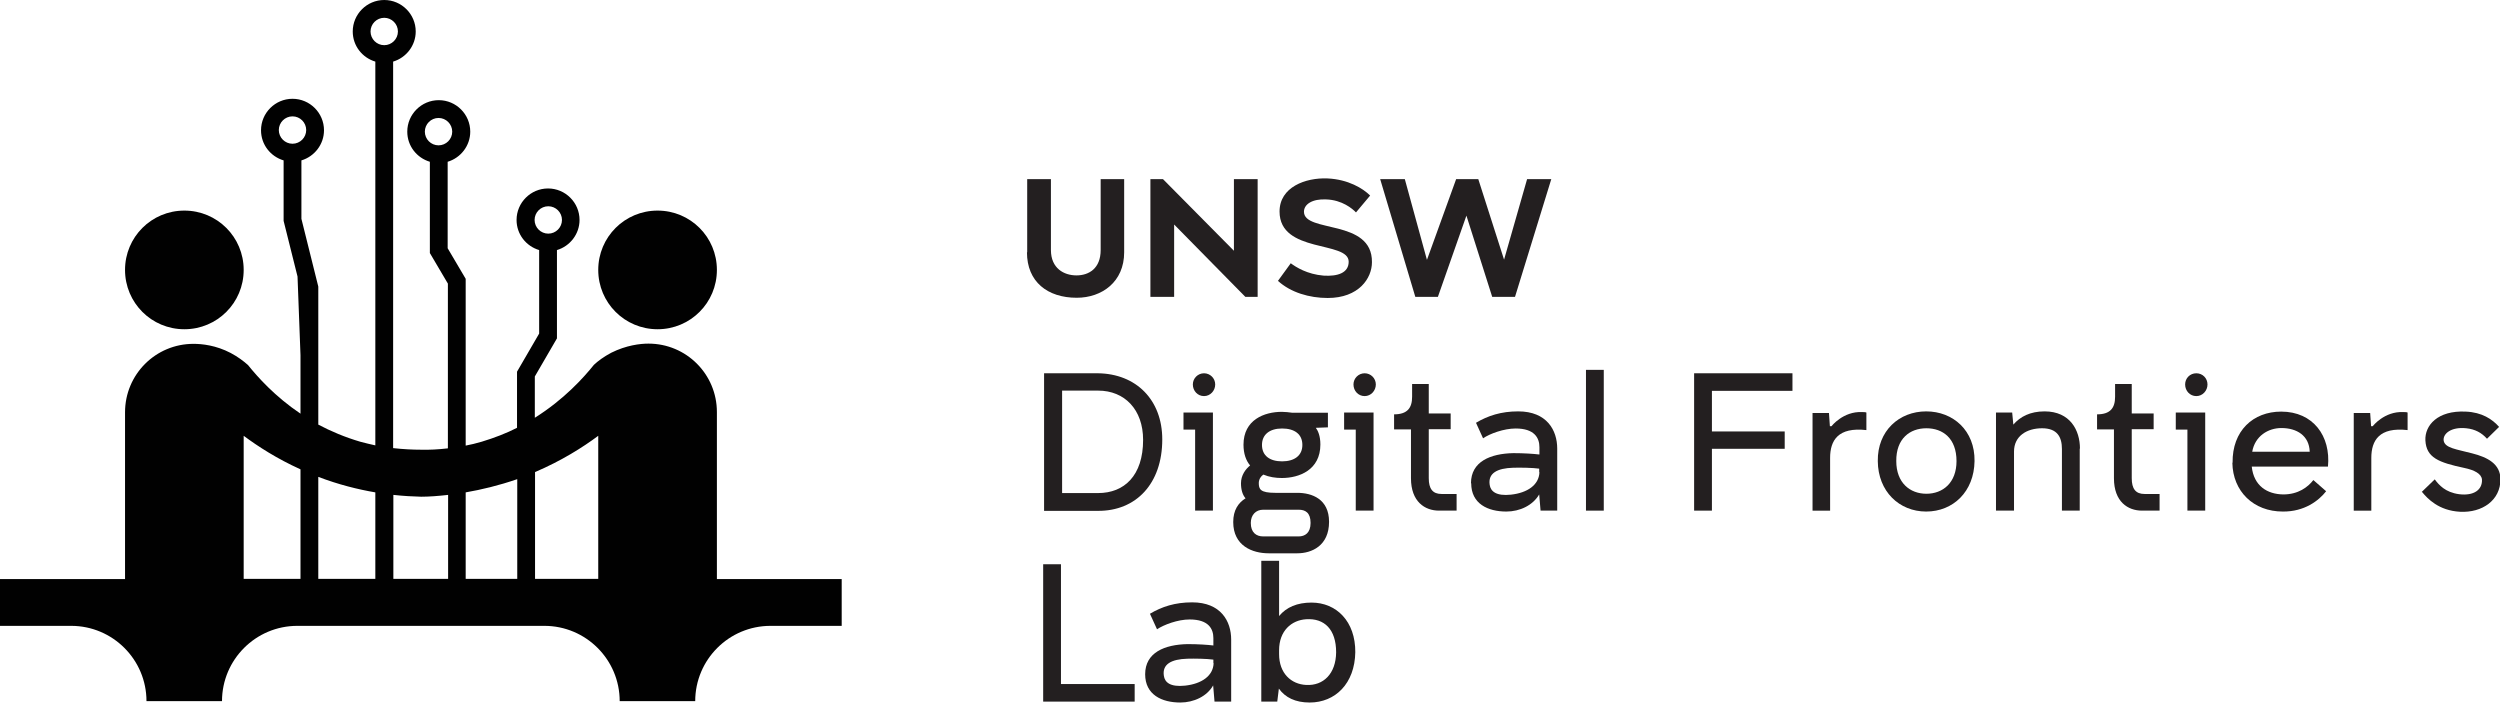 <?xml version="1.0" encoding="UTF-8"?>
<svg id="Layer_1" data-name="Layer 1" xmlns="http://www.w3.org/2000/svg" width="109.57" height="30.79" viewBox="0 0 109.57 30.79">
  <defs>
    <style>
      .cls-1 {
        fill: #010101;
      }

      .cls-2 {
        fill: #231f20;
      }
    </style>
  </defs>
  <g>
    <g>
      <path class="cls-2" d="M50.94,19.26c0,1.94-1.15,3.14-2.82,3.13h-2.36v-6.03h2.36c1.67.02,2.82,1.16,2.82,2.9ZM50.1,19.28c0-1.33-.81-2.16-1.97-2.16h-1.58v4.49h1.58c1.14,0,1.97-.76,1.97-2.33Z"/>
      <path class="cls-2" d="M53.16,22.38h-.78v-3.55h-.51v-.75h1.29v4.3ZM52.28,16.85c0-.27.22-.49.49-.49s.49.22.49.49-.21.51-.49.51-.49-.23-.49-.51Z"/>
      <path class="cls-2" d="M58.25,22.87c0,1.05-.76,1.38-1.39,1.38h-1.26c-.7,0-1.55-.32-1.55-1.37,0-.52.22-.84.54-1.04-.13-.15-.2-.37-.2-.66,0-.35.2-.62.4-.78-.18-.21-.29-.52-.29-.91,0-1.09.91-1.44,1.68-1.44.15,0,.31.02.46.04h1.56v.64l-.53.02c.09.12.2.35.2.73,0,1.12-.93,1.47-1.69,1.47-.27,0-.55-.04-.81-.15-.11.08-.19.19-.2.36,0,.28.06.44.73.44h.96c.64,0,1.39.27,1.39,1.27ZM57.44,22.92c0-.46-.24-.58-.52-.58h-1.56c-.32,0-.54.23-.54.58,0,.42.24.59.54.59h1.56c.27,0,.52-.15.52-.59ZM55.31,19.5c0,.47.34.72.88.72s.89-.25.89-.72-.34-.72-.89-.72-.88.27-.88.72Z"/>
      <path class="cls-2" d="M60.2,22.38h-.78v-3.55h-.51v-.75h1.29v4.3ZM59.32,16.85c0-.27.22-.49.49-.49s.49.22.49.49-.21.51-.49.51-.49-.23-.49-.51Z"/>
      <path class="cls-2" d="M63.84,21.65v.73h-.77c-.62,0-1.23-.39-1.23-1.42v-2.14h-.74v-.66c.59,0,.79-.29.79-.77v-.56h.73v1.29h.96v.69h-.96v2.15c0,.46.17.69.56.69h.66Z"/>
      <path class="cls-2" d="M64.47,21.18c0-.95.85-1.3,1.86-1.32.46,0,.89.03,1.14.06v-.32c0-.41-.22-.82-1.04-.82-.52,0-1.14.23-1.43.43l-.31-.68c.52-.31,1.1-.5,1.85-.5,1.26,0,1.71.83,1.71,1.63v2.72h-.73l-.06-.71c-.28.48-.85.75-1.44.75-.81,0-1.54-.34-1.54-1.24ZM67.46,20.69v-.15c-.28-.04-.82-.05-1.14-.04-.7.02-1.11.24-1.03.75.04.28.28.5.93.43.73-.08,1.23-.43,1.25-.98Z"/>
      <path class="cls-2" d="M69.51,16.21h.78v6.17h-.78v-6.17Z"/>
      <path class="cls-2" d="M75.03,17.12v1.79h3.19v.76h-3.19v2.71h-.78v-6.02h4.31v.77h-3.53Z"/>
      <path class="cls-2" d="M81.8,18.08v.77c-1.24-.14-1.59.45-1.59,1.22v2.31h-.77v-4.28h.72l.04.58h.07s.51-.66,1.34-.62c.08,0,.14,0,.19.02Z"/>
      <path class="cls-2" d="M82.3,20.21c-.02-1.33.94-2.18,2.12-2.18s2.14.84,2.12,2.18-.94,2.21-2.12,2.21-2.11-.88-2.12-2.21ZM85.75,20.21c0-1-.6-1.44-1.32-1.44s-1.33.45-1.32,1.44c0,.95.6,1.43,1.32,1.43s1.32-.48,1.32-1.43Z"/>
      <path class="cls-2" d="M91.15,19.66v2.72h-.78v-2.7c0-.52-.2-.91-.87-.91s-1.23.34-1.23,1.02v2.59h-.79v-4.3h.71l.05.53c.3-.35.74-.58,1.37-.58,1.12,0,1.55.83,1.55,1.63Z"/>
      <path class="cls-2" d="M94.65,21.65v.73h-.77c-.62,0-1.23-.39-1.23-1.42v-2.14h-.74v-.66c.59,0,.79-.29.79-.77v-.56h.73v1.29h.96v.69h-.96v2.15c0,.46.17.69.56.69h.66Z"/>
      <path class="cls-2" d="M96.65,22.38h-.78v-3.55h-.51v-.75h1.29v4.3ZM95.77,16.85c0-.27.21-.49.49-.49s.49.22.49.49-.21.51-.49.51-.49-.23-.49-.51Z"/>
      <path class="cls-2" d="M97.85,20.28c-.02-1.4.9-2.24,2.13-2.24,1.4,0,2.18,1.07,2.05,2.41h-3.34c.09.85.68,1.21,1.38,1.22.66,0,1.08-.32,1.32-.63l.56.49c-.32.41-.95.9-1.9.89-1.28,0-2.19-.88-2.21-2.14ZM101.23,19.8c-.02-.71-.57-1.04-1.24-1.04-.58,0-1.16.35-1.28,1.04h2.52Z"/>
      <path class="cls-2" d="M105.52,18.08v.77c-1.24-.14-1.59.45-1.59,1.22v2.31h-.77v-4.28h.72l.04.58h.07s.51-.66,1.34-.62c.08,0,.14,0,.19.02Z"/>
      <path class="cls-2" d="M106.14,21.56l.57-.55c.18.24.46.57,1.07.65.64.08,1.02-.19,1-.64-.02-.26-.34-.42-.77-.51-1.13-.24-1.67-.45-1.71-1.21-.03-.65.53-1.32,1.77-1.26.71.03,1.16.33,1.46.67l-.53.52c-.23-.26-.52-.42-.91-.46-.68-.07-1.02.25-.99.53.04.34.57.39,1.25.57.67.17,1.24.46,1.24,1.14,0,.91-.79,1.47-1.77,1.42-.94-.05-1.43-.58-1.66-.86Z"/>
      <path class="cls-2" d="M49.73,29.98v.77h-4.01v-6.02h.78v5.25h3.23Z"/>
      <path class="cls-2" d="M50.19,29.55c0-.95.85-1.3,1.86-1.32.46,0,.89.03,1.13.06v-.32c0-.41-.21-.82-1.04-.82-.52,0-1.13.23-1.43.43l-.31-.68c.52-.31,1.1-.5,1.85-.5,1.26,0,1.71.83,1.71,1.63v2.72h-.73l-.06-.71c-.27.48-.85.75-1.44.75-.81,0-1.54-.34-1.54-1.24ZM53.18,29.06v-.15c-.28-.04-.82-.05-1.14-.04-.7.02-1.11.24-1.03.75.04.28.27.5.93.43.73-.08,1.23-.43,1.25-.98Z"/>
      <path class="cls-2" d="M59.4,28.58c-.02,1.38-.88,2.21-2,2.21-.63,0-1.07-.22-1.35-.61l-.07.57h-.7v-6.17h.78v2.42c.32-.39.8-.59,1.42-.59,1.09,0,1.93.82,1.92,2.18ZM57.25,27.14c-.65.04-1.19.51-1.19,1.36v.17c0,.84.53,1.32,1.19,1.35.75.04,1.3-.49,1.31-1.43,0-1.01-.52-1.5-1.31-1.45Z"/>
    </g>
    <g>
      <path class="cls-2" d="M45.02,11.06v-3.21h1.04v3.11c0,.8.57,1.11,1.12,1.11s1.06-.31,1.06-1.11v-3.11h1.03v3.21c0,1.29-.97,1.99-2.08,1.99-1.28,0-2.18-.7-2.18-1.99Z"/>
      <path class="cls-2" d="M55.12,7.85v5.16h-.54l-3.12-3.17v3.17h-1.04v-5.16h.55l3.11,3.14v-3.14h1.04Z"/>
      <path class="cls-2" d="M56.56,11.53c.24.18.73.49,1.45.55.62.04,1.1-.12,1.1-.61,0-.93-3.03-.35-3.03-2.2,0-1.07,1.14-1.49,2.1-1.45.91.04,1.56.44,1.87.75l-.62.74c-.15-.16-.61-.55-1.31-.57-.6-.03-.97.21-.97.54,0,.94,3,.3,2.98,2.21,0,.71-.58,1.57-1.94,1.57-.8,0-1.62-.24-2.18-.75l.56-.77Z"/>
      <path class="cls-2" d="M67.99,7.85l-1.59,5.16h-1l-1.13-3.56-1.25,3.56h-.99l-1.54-5.16h1.08l.97,3.54,1.28-3.54h.97l1.13,3.53,1.01-3.53h1.07Z"/>
    </g>
  </g>
  <g>
    <path class="cls-1" d="M8.08,14.43h0c1.44,0,2.6-1.16,2.6-2.6h0c0-1.44-1.16-2.6-2.6-2.6h0c-1.44,0-2.6,1.16-2.6,2.6h0c0,1.44,1.16,2.6,2.6,2.6Z"/>
    <path class="cls-1" d="M28.82,14.43h0c1.44,0,2.6-1.16,2.6-2.6h0c0-1.44-1.16-2.6-2.6-2.6h0c-1.44,0-2.6,1.16-2.6,2.6h0c0,1.44,1.16,2.6,2.6,2.6Z"/>
    <path class="cls-1" d="M31.42,25.37v-7.31c0-1.66-1.34-3-3-3-.36,0-.97.07-1.63.4-.32.17-.58.36-.76.53-.45.56-1.3,1.51-2.59,2.32v-1.81l.97-1.67v-3.87c.57-.17.99-.7.99-1.32,0-.76-.62-1.38-1.38-1.38s-1.38.62-1.38,1.38c0,.63.42,1.15.99,1.32v3.66l-.97,1.67v2.46c-.47.24-.99.44-1.55.61-.24.07-.48.13-.7.17v-7.31l-.79-1.34v-3.79c.57-.17.99-.7.99-1.32,0-.76-.62-1.38-1.38-1.38s-1.38.62-1.38,1.38c0,.63.42,1.15.99,1.32v4l.79,1.34v7.22c-.43.05-.82.07-1.18.06-.36,0-.77-.02-1.22-.07V2.7c.57-.17.99-.7.99-1.32,0-.76-.62-1.38-1.38-1.38s-1.38.62-1.38,1.38c0,.63.42,1.15.99,1.32v16.82c-.22-.05-.44-.1-.66-.16-.68-.2-1.29-.46-1.84-.75v-6.05l-.74-2.97v-2.56c.57-.17.99-.7.99-1.32,0-.76-.62-1.38-1.38-1.38s-1.38.62-1.38,1.38c0,.63.42,1.15.99,1.32v2.65l.61,2.44.13,3.45v2.56c-1.13-.76-1.89-1.62-2.3-2.13-.19-.17-.44-.36-.76-.53-.65-.34-1.26-.4-1.63-.4h0c-1.66,0-3,1.34-3,3v7.31H0v2.05h3.12c1.82,0,3.3,1.48,3.3,3.3h0s3.31,0,3.31,0h0c0-1.82,1.48-3.3,3.3-3.3h10.83c1.82,0,3.3,1.48,3.3,3.3h0s3.31,0,3.31,0h0c0-1.82,1.48-3.3,3.3-3.3h3.12v-2.05h-5.47ZM23.43,9.64c0-.33.27-.6.6-.6s.6.27.6.6-.27.6-.6.6-.6-.27-.6-.6ZM18.62,5.77c0-.33.27-.6.6-.6s.6.27.6.6-.27.6-.6.6-.6-.27-.6-.6ZM13.17,25.37h-2.49v-6.27c.62.46,1.45,1,2.49,1.47v4.8ZM12.82,6.3c-.33,0-.6-.27-.6-.6s.27-.6.6-.6.6.27.6.6-.27.6-.6.6ZM16.45,25.37h-2.5v-4.47c.89.34,1.74.55,2.5.68v3.79ZM16.24,1.38c0-.33.27-.6.6-.6s.6.27.6.6-.27.6-.6.6-.6-.27-.6-.6ZM19.63,25.37h-2.39v-3.68c.45.05.86.07,1.22.08.34,0,.74-.03,1.18-.08v3.68ZM22.67,25.37h-2.26v-3.79c.69-.12,1.45-.3,2.26-.58v4.37ZM26.22,25.37h-2.77v-4.68c1.17-.5,2.1-1.09,2.77-1.59v6.27Z"/>
  </g>
</svg>